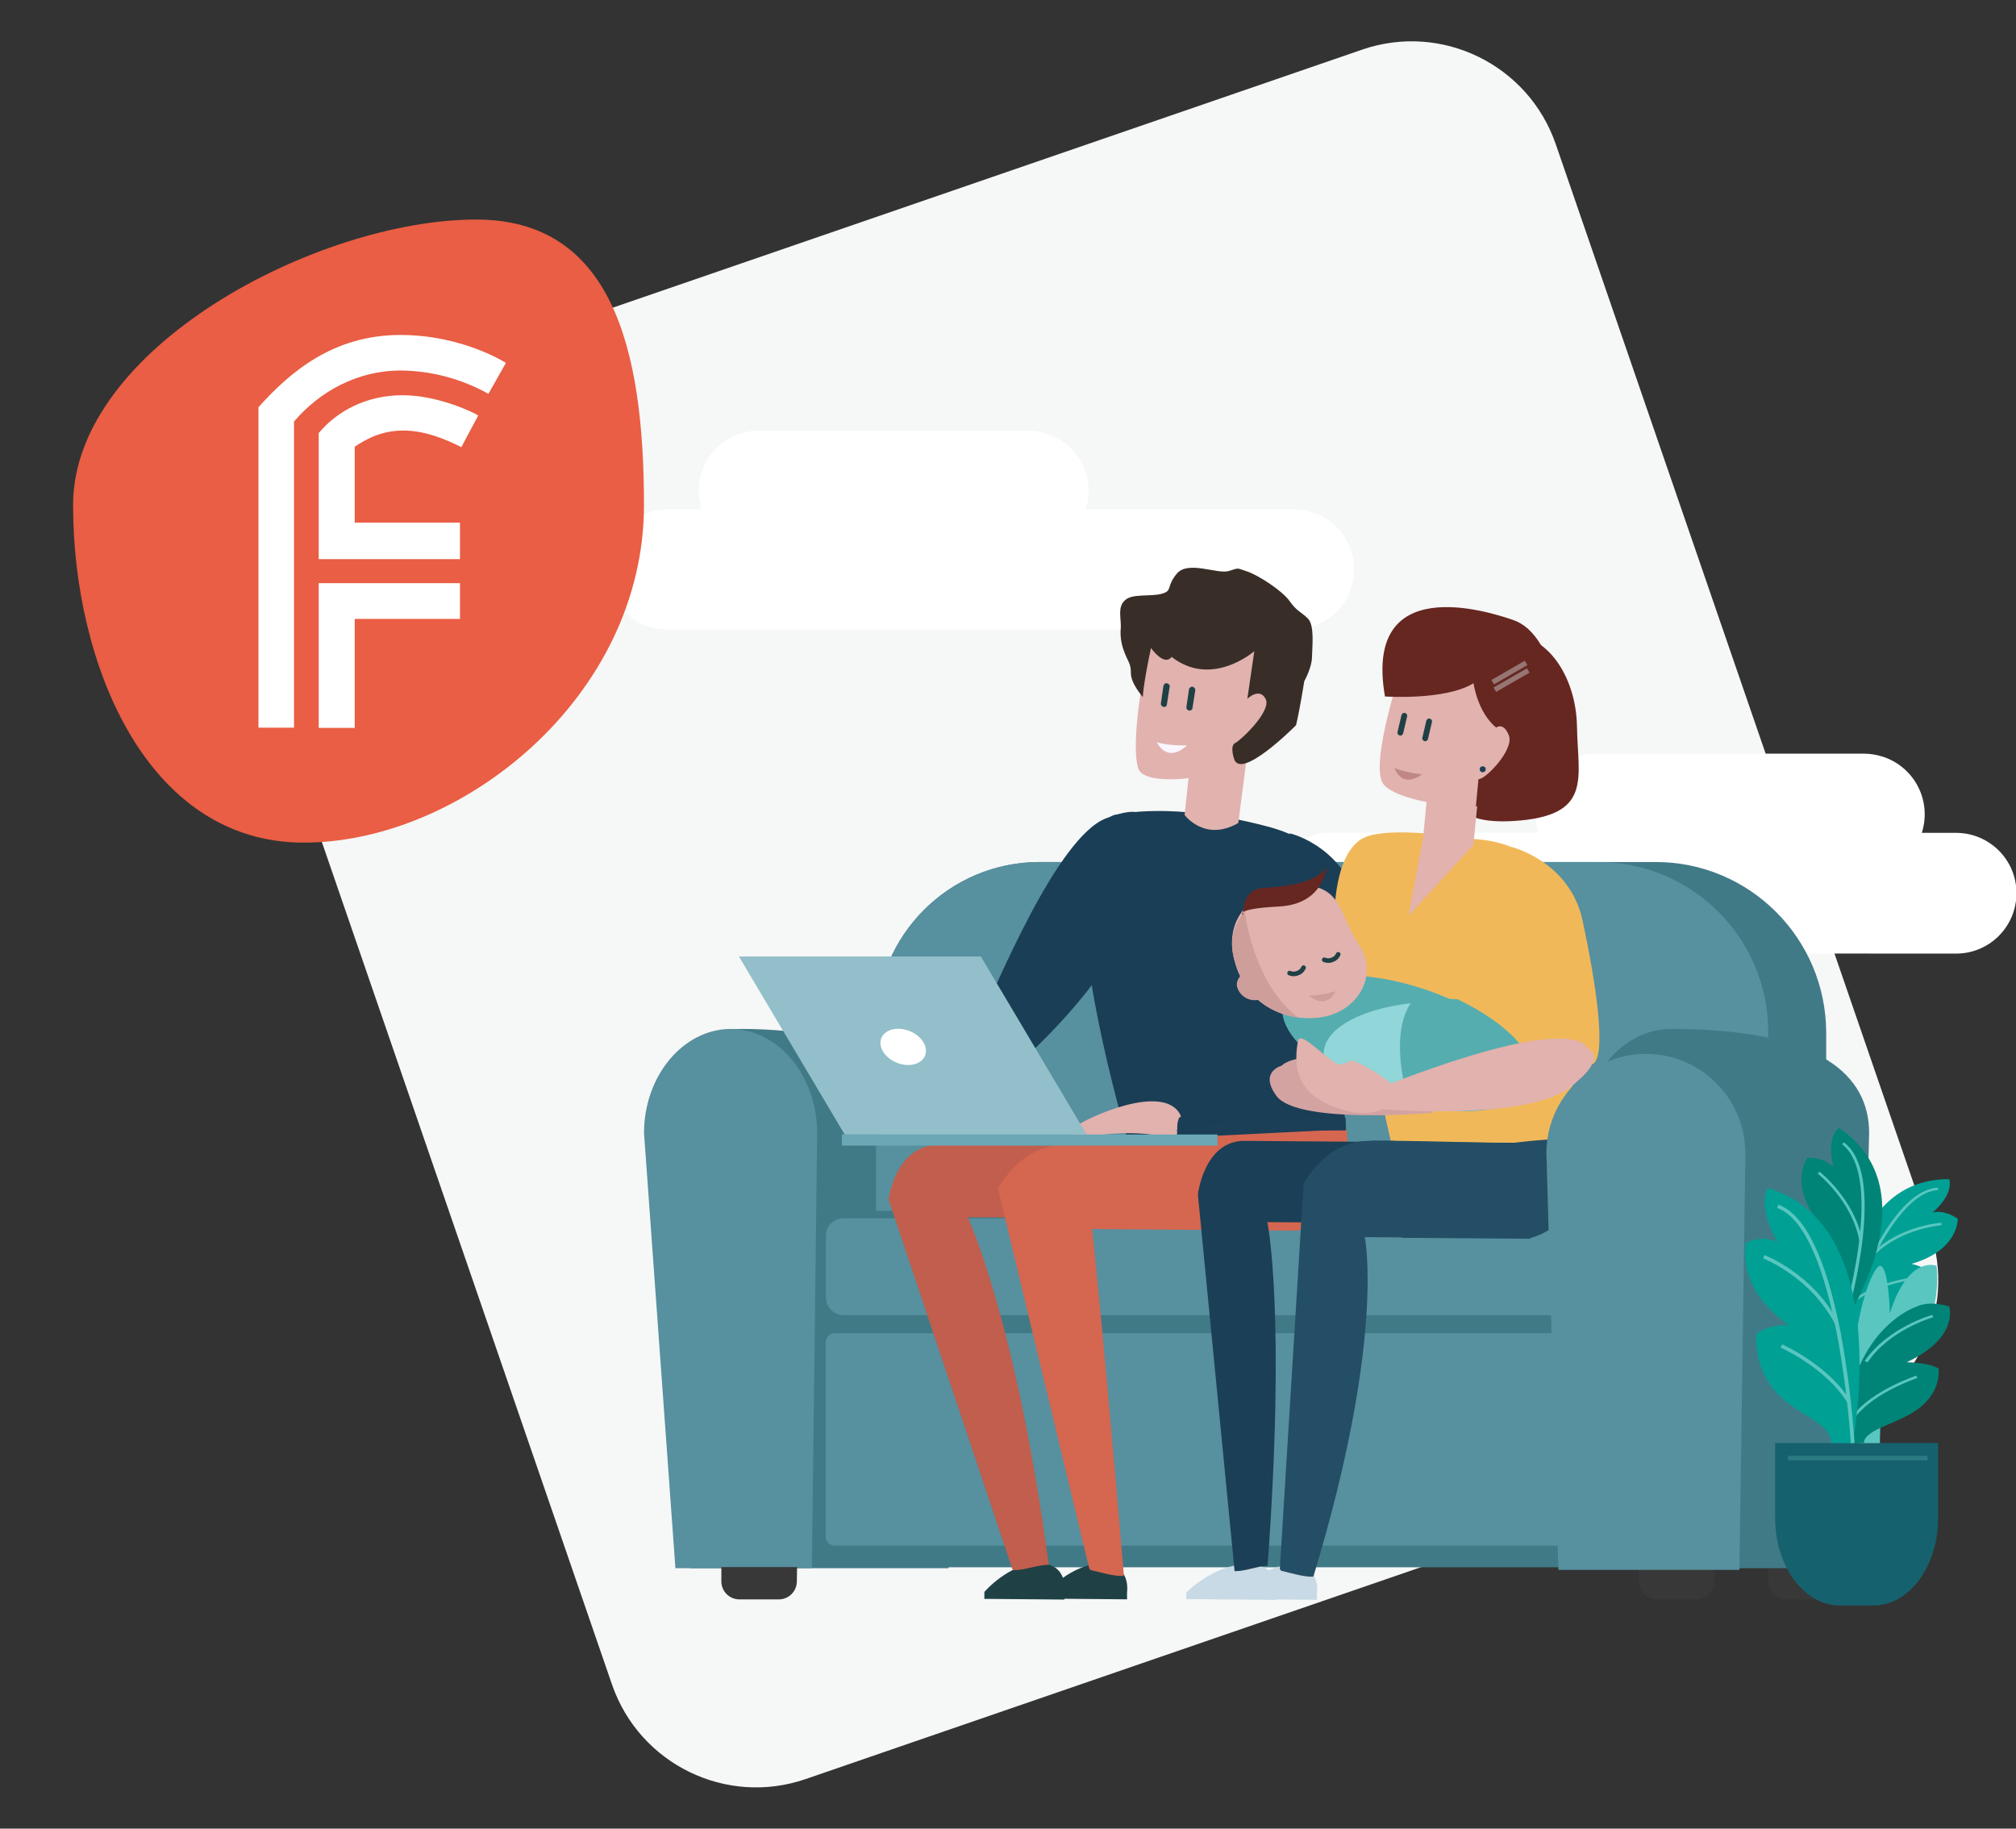 <?xml version="1.0" encoding="UTF-8"?> <!-- Generator: Adobe Illustrator 23.0.1, SVG Export Plug-In . SVG Version: 6.00 Build 0) --> <svg xmlns="http://www.w3.org/2000/svg" xmlns:xlink="http://www.w3.org/1999/xlink" version="1.1" id="Calque_1" x="0px" y="0px" viewBox="0 0 873.3 792.1" style="enable-background:new 0 0 873.3 792.1;" xml:space="preserve"><rect x="0" y="0" width="873.3" height="792.1" fill="#333333" stroke="none"/> <style type="text/css"> .st0{fill:#F6F7F7;} .st1{fill:#FFFFFF;} .st2{fill:#417A87;} .st3{fill:#57909F;} .st4{fill:#383838;} .st5{fill:#1F4145;} .st6{fill:#C15E4D;} .st7{fill:#D56650;} .st8{fill:#1A3E55;} .st9{fill:#E1B2AE;} .st10{fill:#1B3F56;} .st11{fill:#F1B85A;} .st12{fill:#662721;} .st13{fill:#BF8886;} .st14{fill:#967572;} .st15{fill:#D3A3A1;} .st16{fill:#56ADAF;} .st17{fill:#91D6D8;} .st18{fill:#CE9E9B;} .st19{fill:none;stroke:#1F4145;stroke-width:2;stroke-linecap:round;stroke-linejoin:round;} .st20{fill:#C7DAE5;} .st21{fill:#244E66;} .st22{fill:#F9F6FF;} .st23{fill:#382E27;} .st24{fill:#6AA8B5;} .st25{fill:#92BFC9;} .st26{fill:none;stroke:#59C6C0;stroke-width:0.2;stroke-miterlimit:10;} .st27{fill:#00A094;} .st28{fill:#59C6C0;} .st29{fill:#008477;} .st30{fill:#16616E;} .st31{opacity:0.34;fill:#56ADAF;enable-background:new ;} .st32{fill:#E95E44;} </style> <g id="Groupe_1339" transform="translate(7802.32 14223.714)"> <path id="Rectangle_1634" class="st0" d="M-7658.4-14048.6l446.1-153.6c34.5-11.9,72,6.5,83.9,40.9l162.1,470.7 c11.9,34.5-6.5,72-40.9,83.9l-446.1,153.6c-34.5,11.9-72-6.5-83.9-40.9l-162.1-470.7 C-7711.2-13999.2-7692.8-14036.8-7658.4-14048.6z"></path> <g id="img_full_digital" transform="translate(-7539.321 -14037.153)"> <path id="Union_138" class="st1" d="M65.7,0c-14.4,0-26,11.7-26,26.1c0,2.7,0.4,5.4,1.3,8H26c-14.4,0-26,11.7-26,26s11.7,26,26,26 c0,0,0,0,0,0h271.6c14.4,0,26-11.7,26-26s-11.7-26-26-26h-90.3c4.4-13.7-3.1-28.4-16.8-32.8c-2.6-0.8-5.3-1.3-8-1.3H65.7z"></path> <path id="Union_139" class="st1" d="M584.2,226.5c14.5,0.1,26.2-11.6,26.3-26c0.1-14.5-11.6-26.2-26-26.3c-0.1,0-0.2,0-0.3,0 h-14.7c4.4-13.8-3.1-28.5-16.9-33c-2.6-0.8-5.3-1.3-8-1.3H428.4c-14.5,0-26.2,11.7-26.2,26.2c0,2.7,0.4,5.4,1.3,8h-89.9 c-14.5-0.1-26.2,11.6-26.3,26c-0.1,14.5,11.6,26.2,26,26.3c0.1,0,0.2,0,0.3,0L584.2,226.5z"></path> <g id="Groupe_1450" transform="translate(15.979 35.538)"> <g id="Groupe_1429" transform="translate(0 151.297)"> <g id="Groupe_1428" transform="translate(0 0)"> <path id="Rectangle_2830" class="st2" d="M438.3,0H171.4c-39.1,0-70.8,31.7-70.8,70.8V302c0,1.9,1.5,3.5,3.5,3.5h376.8 c17.2,0,31.2-14,31.2-31.2l0,0V73.7C511.9,33,478.9,0,438.3,0z"></path> <path id="Tracé_2022" class="st2" d="M131.9,305.9l2-188.5c0-24.8-36.6-45.1-92.1-45.1l0,0c-18,0-32.7,20.3-32.7,45.1 L20,305.9H131.9z"></path> <path id="Rectangle_2831" class="st3" d="M82.7,204.1h331.8c2.2,0,4,1.8,4,4v84c0,2.2-1.8,4-4,4H82.7c-2.2,0-4-1.8-4-4v-84 C78.7,205.9,80.5,204.1,82.7,204.1z"></path> <path id="Rectangle_2832" class="st3" d="M413.3,0h-242c-39.1,0-70.8,31.7-70.8,70.8v80.3H487V73.7C487,33,454,0,413.3,0z"></path> <path id="Rectangle_2833" class="st3" d="M86.5,154.3h324.2c4.3,0,7.7,3.5,7.7,7.7v26.6c0,4.3-3.5,7.7-7.7,7.7H86.5 c-4.3,0-7.7-3.5-7.7-7.7V162C78.7,157.7,82.2,154.3,86.5,154.3z"></path> <path id="Tracé_2023" class="st3" d="M72.7,305.9L75,117.4c0-24.8-16.9-45.1-37.5-45.1l0,0C16.9,72.4,0,92.7,0,117.4 l13.6,188.5H72.7z"></path> <path id="Rectangle_2834" class="st4" d="M66.3,305.4H33.5v6.2c0,4.3,3.5,7.8,7.8,7.8l0,0h17.1c4.3,0,7.8-3.5,7.8-7.8l0,0 L66.3,305.4z"></path> <path id="Rectangle_2835" class="st4" d="M463.6,305.4h-32.7v6.2c0,4.3,3.5,7.8,7.8,7.8l0,0h17.1c4.3,0,7.8-3.5,7.8-7.8l0,0 L463.6,305.4z"></path> <path id="Rectangle_2836" class="st4" d="M518.1,305.4H487v6.2c0,4.3,3.5,7.8,7.8,7.8l0,0h15.6c4.3,0,7.8-3.5,7.8-7.8l0,0 V305.4z"></path> </g> <path id="Tracé_2024" class="st2" d="M526.1,305.9l4.6-188.5c0-24.8-20.8-45.1-85.7-45.1l0,0c-21,0-38.2,20.3-38.2,45.1 l4.6,188.5L526.1,305.9z"></path> </g> <g id="Groupe_1439" transform="translate(105.933 129.171)"> <g id="Groupe_1443" transform="translate(0 0)"> <g id="Groupe_1445"> <g id="Groupe_1433"> <g id="Groupe_1312"> <g id="Groupe_1311" transform="translate(0)"> <path id="Tracé_1896" class="st5" d="M41.5,338.3c0,0,10.7-12.5,23.7-12.4s11,12.7,11,12.7l0,3l-34.7-0.3L41.5,338.3z"></path> <path id="Tracé_1897" class="st5" d="M68.6,338.3c0,0,10.7-12.3,23.7-12.2s11,12.4,11,12.4l0,3l-34.7-0.3L68.6,338.3z"></path> <path id="Tracé_1898" class="st6" d="M176,151.4c-4.9-1.9-9.8-3.8-14.6-5.9c-6.2,0-120.8-0.8-139.3-0.9 C2.9,144.4,0,168.3,0,168.3l53.8,160.6l0,0c5.4,0,10.1-2.2,15.6-2.4C55.2,220.5,34.3,176,34.3,176l127.2,0.8 C161.5,176.8,173.2,163.7,176,151.4z"></path> <path id="Tracé_1899" class="st7" d="M173.4,144.6H76.2c-19.2,0-28.8,19-28.8,19L86.9,328c0,0,0.2,0.3,0.5,0.8 c4.6,1,9.3,2.6,14,2.6c0.6-0.6,0.6,0.4,0.5-0.6c-8.5-101.1-13.7-149.7-13.7-149.7l89.2,0.7c6.8-2.7,11.2-9.4,11-16.8 C188.5,151.9,173.4,144.6,173.4,144.6z"></path> <path id="Tracé_1900" class="st7" d="M103.1,135.8c0,0,86.9-0.1,95.1,1.7c8.7,36.5-89.8,32.5-89.8,32.5"></path> <path id="Tracé_1901" class="st8" d="M198.2,137.9l-9-84.7c0,0,19.6-34.7-25.2-46.5c-41.8-11-64.9-5.1-64.9-5.1 s-9.7-1.7-13.8,30.7c-4.3,34.4,18.3,110.3,18.3,110.3L198.2,137.9z"></path> <path id="Tracé_1903" class="st9" d="M125.8,133.1c-0.4,0.1,0.9-0.8,0.9-0.8c-6.5-15.4-41.3,0.8-46,4.6s4.5,4.4,4.5,4.4 c20.9-3.6,33.7-0.7,38.8,1.3C126,139.4,124.2,136.7,125.8,133.1z"></path> </g> <path id="Tracé_1904" class="st8" d="M173.8,9.7c0,0,26,5.8,31.7,36.9s11.3,67,4.2,70.3s-34,14.7-38.2,13.1 S173.8,9.7,173.8,9.7z"></path> <path id="Tracé_1905" class="st8" d="M94.2,3.2C72.7,11.5,46.1,77.6,40.3,89l3.4,1.3l1.2,1c1,0.8,13.2,14.8,14.3,15.6 c70.1-65.7,51-103.8,51-103.8S110.5-3.1,94.2,3.2z"></path> </g> <path id="Tracé_1906" class="st10" d="M156.3,132.9h41.7v5.5h-73.9L156.3,132.9z"></path> </g> </g> </g> </g> <g id="Groupe_1444" transform="translate(234.272 26.943)"> <g id="Groupe_1435" transform="translate(51.525 0)"> <path id="Tracé_1935" class="st11" d="M39.4,252.9l-14.1-63c0,0-17-18.9-12-38.9c0,0-1.2-27.7,11.2-36.3 c10.2-7,47.9-0.3,47.9-0.3s32.9-0.7,37.2,28.1c4.7,48,9.1,111.7,9.1,111.7L39.4,252.9z"></path> <g id="Groupe_1442" transform="translate(41.86 0) rotate(17)"> <path id="Tracé_2028" class="st12" d="M78.3,87.5c32.1-12.1,20.9-25.8,14.1-46.9S68,6.1,53.4,10.9S32.4,36.6,39.3,57.8 S46.2,99.6,78.3,87.5z"></path> <g id="Groupe_1317" transform="matrix(-0.993, 0.122, -0.122, -0.993, 78.256, 136.321)"> <path id="Tracé_1936" class="st9" d="M53.9,102.7c0,0,5.5-38.2-0.5-47.4c-3.5-5.4-20.6-5.4-20.6-5.4l-1.3-16.6 c0,0-10.5-9-21.9,1.7l2,26.1c0,0-15.4,19.9-10.8,22.5c6.7,3.8,6.5,17.6,6.5,17.6l3,4.9C10.3,106.1,8.2,111.4,53.9,102.7z"></path> <path id="Tracé_1937" class="st9" d="M31.6,33.3L32,0L9.7,35L31.6,33.3z"></path> <path id="Tracé_1938" class="st13" d="M49.1,62c-4.1-0.8-8.2-0.9-12.3-0.6C36.8,61.5,43.5,53.3,49.1,62z"></path> </g> <path id="Tracé_1939" class="st5" d="M20.2,66.6c0.6-0.1,1-0.7,1-1.3l-0.5-7.5c0-0.7-0.6-1.2-1.3-1.2c-0.7,0-1.2,0.6-1.2,1.3 l0.5,7.5c0,0.7,0.6,1.2,1.3,1.2c0,0,0,0,0,0C20,66.6,20.1,66.6,20.2,66.6z"></path> <path id="Tracé_1940" class="st5" d="M31.2,65.8c0.6-0.1,1-0.7,1-1.3L31.7,57c0-0.7-0.6-1.2-1.3-1.2s-1.2,0.6-1.2,1.3 l0.5,7.5c0,0.7,0.6,1.2,1.3,1.2c0,0,0,0,0,0C31,65.8,31.1,65.8,31.2,65.8z"></path> <ellipse id="Ellipse_235" transform="matrix(-0.956 0.292 -0.292 -0.956 135.267 119.86)" class="st10" cx="58.7" cy="70" rx="1.3" ry="1.3"></ellipse> <path id="Tracé_1942" class="st12" d="M52.7,4.4c9.3,0.4,16.6,8.7,19.4,12.3c0-0.1,0.1-0.2,0.2-0.3c2.1,5.3,4.8,10.4,8,15.2 c0.5,2,0.4,4.2-0.1,6.2c-1,2.6-0.5,5.6,1.2,7.8c1.4,23.3-20.8,40.8-20.8,40.8l-2.4-11.7c2.9-0.6,11.1-16.7,7.1-21.9 c-4-5.1-6.3-1.7-6.3-1.7c-9.7-4-15-15.5-15-15.5C34.5,46.4,9,52.3,9,52.3C-15.8,3.4,40.7,3.9,52.7,4.4z"></path> <rect id="Rectangle_2771" x="51" y="28.5" transform="matrix(-0.682 0.731 -0.731 -0.682 121.478 6.282)" class="st14" width="16.7" height="2.2"></rect> <rect id="Rectangle_2772" x="49.1" y="25.6" transform="matrix(-0.682 0.731 -0.731 -0.682 116.209 2.848)" class="st14" width="16.7" height="2.2"></rect> </g> <path id="Tracé_2036" class="st11" d="M90.2,117.9c0,0,25.1,6.2,30.6,31.9s10.9,59.5,4.1,62.2c-6.8,2.7-32.7,8.1-36.8,6.8 S90.2,117.9,90.2,117.9z"></path> </g> <g id="Groupe_1436" transform="translate(187.453 236.503) rotate(164.991)"> <path id="Tracé_2030" class="st15" d="M134.3,60.8c0,0-14.3,10.1-64.1-29.6c1.2-1.6,2.1-3.5,2.5-5.5c1.5-0.4,3-0.9,4.5-1.6 c0,0.1,0.1,0.1,0.1,0.2c0,0,57,10.1,62.6,24.4C144.7,60.9,134.3,60.8,134.3,60.8z"></path> <g id="Groupe_1436-2" transform="translate(26.667 3.532) rotate(8)"> <ellipse id="Ellipse_234" transform="matrix(0.424 -0.906 0.906 0.424 -6.364 80.813)" class="st16" cx="60.3" cy="45.4" rx="24.3" ry="55.3"></ellipse> <path id="Tracé_1870" class="st17" d="M36.3,60c-20.4-12.9-32-29-26.8-39.3c6.2-12.3,34.1-11.4,62.3,2 C79.6,26.4,87.1,31,94,36.3c1.7,2.7,2.3,5.9,1.8,9C93.3,58.6,66.8,65.1,36.3,60z"></path> <path id="Tracé_1871" class="st9" d="M97.9,118.5c-19.4-2.2-15.8-15.1-22.8-28.6C67.8,75.5,78.9,62,92.8,60.6 c13.9-1.4,33.7,6.2,36.6,29.2C132.2,112.2,111.8,120.1,97.9,118.5z"></path> <path id="Tracé_1872" class="st18" d="M122.3,110.2c4.3-4.6,8.7-10.8,7-20.5c-2.9-16.6-13.2-25.4-24.5-28.2 C117.2,73,122.1,93.7,122.3,110.2z"></path> <path id="Tracé_1873" class="st18" d="M122.1,85.1c-3.3,0.3-3.8-3.6-5.4-6.8c-1.8-3.4,0.9-6.6,4.2-7c4.2-0.5,8.1,2.5,8.7,6.7 c0,0.1,0,0.1,0,0.2C129.9,81.8,125.3,84.7,122.1,85.1z"></path> <path id="Tracé_1874" class="st12" d="M123.3,108.5c0,0-0.7,11.3-10.2,10.6c-9.6-0.7-23.6-0.6-28.2,5.7 c0,0,2.8-15.9,22.5-14.5S123.3,108.5,123.3,108.5z"></path> <path id="Tracé_1875" class="st16" d="M8,20.8c5.6-11.1,28.5-11.7,53.8-2.2c3.3,20,0.9,36.6-7,44.2 c-6.5-0.1-12.9-0.7-19.3-1.8C14.7,47.8,2.8,31.3,8,20.8z"></path> <path id="Tracé_1876" class="st19" d="M84.4,86.6c0.6-1,1.6-1.8,2.8-2c1.2-0.4,2.4-0.2,3.5,0.4"></path> <path id="Tracé_1877" class="st19" d="M100,82.7c0.6-1,1.6-1.8,2.8-2c1.2-0.4,2.4-0.2,3.5,0.4"></path> <path id="Tracé_1878" class="st18" d="M87.5,70.9c3.8-0.7,7.7-0.9,11.6-0.5C99.1,70.3,92.8,62.9,87.5,70.9z"></path> </g> <g id="Groupe_1437" transform="translate(0 15.488) rotate(-7)"> <path id="Tracé_2031" class="st9" d="M2.2,18.7c0,0-3.1,16.6,86.9,17.8c0,0,6.3-10.2,4-9.6c0,0-55.5-28.1-78.8-20.8 C-5.7,12.3,2.2,18.7,2.2,18.7z"></path> <path id="Tracé_2032" class="st9" d="M91.2,27.5C88,27.9,85.7,30.8,86,34c0.1,0.7,0.3,1.4,0.6,2.1c2.6,4.7,5.7,9.1,9.3,13.2 c2.2,2.5,3.6,3.1,4.6,2.9c2.1-0.7,4.4,0,5.6,1.9c4.8,7.5,8.9,18,11.1,14.6c10.4-16.1,3.9-26.9-8.1-36 C104,28.7,97.6,26.8,91.2,27.5z"></path> </g> </g> <g id="Groupe_1438" transform="translate(0.654 244.342)"> <g id="Groupe_1264" transform="translate(0 0)"> <path id="Tracé_1708" class="st20" d="M0,196.4c0,0,12-12.3,26.6-12.2s12.4,12.4,12.4,12.4l0,3L0,199.3L0,196.4z"></path> <path id="Tracé_1709" class="st20" d="M22.6,196.4c0,0,10.5-12,23.2-11.9s10.8,12.2,10.8,12.2l0,2.9l-34-0.3L22.6,196.4z"></path> <path id="Tracé_1710" class="st10" d="M166.5,7.5c-4.5-1.8-9-3.7-13.4-5.8C147.4,1.7,42.2,1,25.2,0.8C7.7,0.7,5,24,5,24 l15.9,163.2l0,0c5,0,9.3-2.1,14.3-2.4c8-110-0.1-148.8-0.1-148.8l118.1,0.8C153.1,36.9,163.9,19.5,166.5,7.5z"></path> <path id="Tracé_1711" class="st21" d="M136,2.4c0,0,25.5-3.7,33.5-1.9c8.5,35.7-20.2,42.3-20.2,42.3"></path> </g> <g id="Groupe_1266" transform="translate(40.501 0.697)"> <path id="Tracé_1720" class="st21" d="M119.3,1.7c-0.9,6.1-1.2,12.2-1.1,18.4c0,12.9-9.8,22.4-9.8,22.4L53,42.1L39.7,0 C65.2,0,119.3,1.7,119.3,1.7z"></path> <path id="Tracé_1721" class="st21" d="M10.3,18.7c0,0,9.4-18.6,28.1-18.6h11.2l27.5,42l-40.3-0.3c0,0,9.1,43.4-22.1,146.5 c-0.3,1,0.1,0-0.5,0.6c-4.6,0-9.2-1.6-13.7-2.6c-0.3-0.5-0.5-0.8-0.5-0.8L10.3,18.7z"></path> </g> </g> </g> <path id="Tracé_2037" class="st3" d="M474.5,457.9l2.6-180.4c-0.1-23.8-19.3-43.1-43.1-43.1l0,0c-23.8,0.1-43.1,19.3-43.1,43.1 l5.2,180.4L474.5,457.9z"></path> <g id="Groupe_1446" transform="matrix(0.951, 0.309, -0.309, 0.951, 214.047, 0)"> <path id="Tracé_2038" class="st9" d="M22.2,51.9c0,0,3.9,41.1,11.9,53.2c4.1,6.2,22.2-2.5,22.2-2.5l3.3,15.7 c0,0,12,8.6,23.2-3.9l-6.5-34.6c0,0,12.4-20.6,4.2-21.9c-8.2-1.3-10.3,1.7-10.3,1.7l-0.9-20.3C53.9,44.8,38.2,49,22.2,51.9z"></path> <path id="Tracé_2039" class="st22" d="M38.4,92.1c4.4-0.3,8.7-1.3,12.9-2.8C51.2,89.3,46.5,99.5,38.4,92.1z"></path> <path id="Tracé_2040" class="st5" d="M36.8,76.5c-0.1,0-0.2,0.1-0.3,0.1c-0.7,0.1-1.5-0.4-1.6-1.1c0,0,0,0,0,0L33.6,68 c-0.1-0.7,0.3-1.5,1.1-1.6c0.7-0.1,1.5,0.3,1.6,1.1c0,0,0,0,0,0.1l1.2,7.5C37.7,75.6,37.4,76.3,36.8,76.5z"></path> <path id="Tracé_2041" class="st5" d="M47.8,74.6c-0.1,0-0.2,0.1-0.3,0.1c-0.7,0.1-1.5-0.4-1.6-1.1c0,0,0,0,0,0L44.6,66 c-0.1-0.7,0.4-1.5,1.1-1.6c0.7-0.1,1.5,0.4,1.6,1.1l1.2,7.5C48.7,73.7,48.4,74.3,47.8,74.6L47.8,74.6z"></path> <path id="Tracé_2042" class="st23" d="M33.1,54.9C31.3,60,23.4,54,23.4,54c1.7,16.4,3.2,21.3,3.2,21.3s-6.8-4-8.1-8.2 s-3-4.5-5.8-8.2c-2.2-2.7-3.8-6-4.5-9.4c-1.3-4.2-4.1-8-1.9-11.7C8.3,34,16.4,33,20.6,30.2c4.2-2.8,0.7-3.3,3.5-10.3 s16.8-5.1,21-8s2.6-2.3,7.6-2.3s17.1,3.2,21.5,6.5s5.9,2.8,9.8,4.7c3.9,1.9,5.7,11.4,7,15.6c1.3,4.2,0,10.8,0,10.8 s1.9,11.7,2.5,19.2c0,0-15.6,31-21.2,21.9c0,0-3.4-4.6-1.5-6.4s10.8-18,6.7-22.2c-4.1-4.2-7.6,2.3-7.6,2.3l-3.5-20.5 C66.4,41.5,53.8,62.5,33.1,54.9z"></path> </g> <g id="Groupe_1447" transform="translate(41.125 192.227)"> <rect id="Rectangle_2775" x="44.6" y="77.1" class="st24" width="162.7" height="4.8"></rect> <path id="Tracé_1972" class="st25" d="M150.6,77.1H45.8L0,0h104.8L150.6,77.1z"></path> <ellipse id="Ellipse_236" transform="matrix(0.371 -0.929 0.929 0.371 8.351 90.653)" class="st1" cx="71.1" cy="39.2" rx="7.4" ry="10.2"></ellipse> </g> <g id="Groupe_1324" transform="translate(476.89 266.442)"> <g id="Groupe_1320" transform="translate(41.981 17.41)"> <path id="Tracé_1949" class="st26" d="M26.3,0"></path> <path id="Tracé_1950" class="st27" d="M0.6,69.4c0,0-0.3-64.7,45.9-64.6c0,0,2.5,6-7.2,14.5c0,0,4.2-1.7,10.9,2.6 c0,0,0.7,13.6-20,19.6c0,0,7.3,1.7,10.3,5.1c-1.2,7.3-6.2,13.4-13.1,16.1C19.1,66,9.1,66,7.9,71.1L0.6,69.4z"></path> <path id="Tracé_1951" class="st28" d="M1.2,69.5L0,69.2C3.3,59,7.3,49.1,12,39.5c9.9-20,19.9-30.4,29.6-31l0.2,1 C19.5,10.9,1.4,69,1.2,69.5z"></path> <path id="Tracé_1952" class="st28" d="M14.3,37.5l-1-0.7C25.1,25,42.9,23.7,43.1,23.7l0.2,1C43.1,24.8,25.8,26.1,14.3,37.5z"></path> <path id="Tracé_1953" class="st28" d="M4.7,58.7L3.8,58c9.7-8.5,27.1-10.7,27.3-10.7l0.3,1C31.2,48.3,14.2,50.5,4.7,58.7z"></path> </g> <g id="Groupe_1321" transform="translate(18.727)"> <path id="Tracé_1954" class="st26" d="M42.9,8"></path> <path id="Tracé_1955" class="st29" d="M23.8,85.3c0,0,39.4-57.4-1.8-85.3c0,0-5.8,3.8-2.3,17.2c0,0-2.8-4.1-11.3-4.3 c0,0-8.8,11.7,5.9,29.5c0,0-7.5-2.9-12.3-1.7C-1.3,47.9-0.5,56.4,4,62.9c5.4,8.2,14.3,14.2,12.3,19.5L23.8,85.3z"></path> <path id="Tracé_1956" class="st28" d="M23.2,85.1l1.3,0.4c3.2-11.1,5.7-22.3,7.3-33.7C35,28,32.5,12.7,24.2,6.3l-0.8,0.8 C42.3,21.8,23.4,84.5,23.2,85.1z"></path> <path id="Tracé_1957" class="st28" d="M30.8,48.7l1.3,0C28.8,31,13.8,19.1,13.6,19l-0.8,0.8C12.9,19.9,27.6,31.5,30.8,48.7z"></path> <path id="Tracé_1958" class="st28" d="M26.6,73.4l1.3-0.1C24.4,59.8,10.2,47.3,10,47.2L9.1,48C9.3,48.1,23.2,60.3,26.6,73.4z"></path> </g> <path id="Tracé_1959" class="st30" d="M83.7,136.5v32.7c0,20.7-12.6,37.7-27.9,37.7H41c-15.3,0-27.9-17-27.9-37.7v-32.7H83.7z"></path> <g id="Groupe_1323" transform="translate(0 26.085)"> <path id="Tracé_1960" class="st26" d="M24.1,0"></path> <path id="Tracé_1961" class="st28" d="M58.5,110.5c0,0-0.9-30.7,12.4-41C86.3,57.6,83,33.7,83,33.7s-12.1-5.1-20.2,20.5 c0,0-0.5-20.5-4.3-20.5S41,69.5,49.7,110.5H58.5z"></path> <g id="Groupe_1322" transform="translate(42.367 35.155)"> <path id="Tracé_1962" class="st26" d="M14.3,0"></path> <path id="Tracé_1963" class="st29" d="M0,75.3h9.2c0-5.4,12-7.7,21.1-13.2C43.4,54.2,41.5,43,41.5,43 c-4.6-2.7-13.8-2.7-13.8-2.7c23.1-10.8,18.4-24.2,18.4-24.2c-9.2-2.7-13.8,0-13.8,0S2.2,25.1,0,75.3"></path> <path id="Tracé_1964" class="st28" d="M10.8,40.3l-1.3-0.5c9.9-14.5,29.1-20,29.3-20l0.5,1C39.1,20.8,20.4,26.1,10.8,40.3z"></path> <path id="Tracé_1965" class="st28" d="M5.7,63.7l-1.2-0.5c8.5-10.8,27.1-17,27.3-17.1l0.6,1C32.1,47.2,14,53.2,5.7,63.7z"></path> </g> <path id="Tracé_1966" class="st27" d="M46.7,110.5c0,0,18.5-94.7-37-110.5c0,0-4.6,7.9,4.6,23.7c0,0-4.6-3.9-13.9,0 c0,0-4.6,19.7,18.5,35.5c0,0-9.3,0-13.9,3.9c0,0-1.9,16.4,11.2,28c9.1,8,21.2,11.4,21.2,19.3L46.7,110.5z"></path> <path id="Tracé_1967" class="st28" d="M45.9,110.5l1.6-0.1c-1.1-16-3.1-31.9-6-47.7C35.1,30.1,26,11.4,14.5,7.2L14,8.6 C40.3,18.3,45.8,109.6,45.9,110.5z"></path> <path id="Tracé_1968" class="st28" d="M39.1,59.1l1.4-0.7C29.7,37.1,8.6,29.1,8.4,29l-0.5,1.5C8,30.5,28.5,38.4,39.1,59.1z"></path> <path id="Tracé_1969" class="st28" d="M44.7,93.5l1.3-0.8c-9.3-15.8-29.6-24.9-29.9-25l-0.6,1.4 C15.7,69.2,35.6,78.1,44.7,93.5z"></path> </g> <rect id="Rectangle_2773" x="18.7" y="142.1" class="st31" width="60.4" height="1.9"></rect> </g> </g> </g> <g id="Groupe_1343" transform="translate(1105.438 -1443.819)"> <path id="Tracé_1591" class="st32" d="M-8701.5-12684.8c-68.4,0-174.6,55.4-174.6,123.7s31.6,146.2,99.9,146.2 c68.4,0,147.4-63.1,147.4-146.2C-8628.8-12629.4-8642.9-12684.8-8701.5-12684.8"></path> <path id="Tracé_1592" class="st1" d="M-8795.8-12464.6v-138.9c13.4-14.9,32.1-31.3,61.5-31.3c27,0,45.7,12.1,45.7,12.1 c-4.1,7.3-7.6,13.4-7.6,13.4c-11.6-6.5-24.7-10-38-10.1c-19,0-35.3,9.3-46.2,22.1v132.6H-8795.8z"></path> <path id="Tracé_1593" class="st1" d="M-8769.7-12464.6h15.6v-47.2h45.6v-15.5h-61.2V-12464.6z"></path> <path id="Tracé_1594" class="st1" d="M-8708.5-12537.7h-61.2v-54.6c8.2-9.8,21-16.4,36.4-16.4c15.3,0,31.1,7.6,32.7,8.8 c-2.9,5.3-7.3,13.7-7.3,13.7c-5.7-2.9-15.3-7.2-25-7.2s-16.2,3.7-21.2,7v32.9h45.6V-12537.7L-8708.5-12537.7z"></path> </g> </g> </svg> 